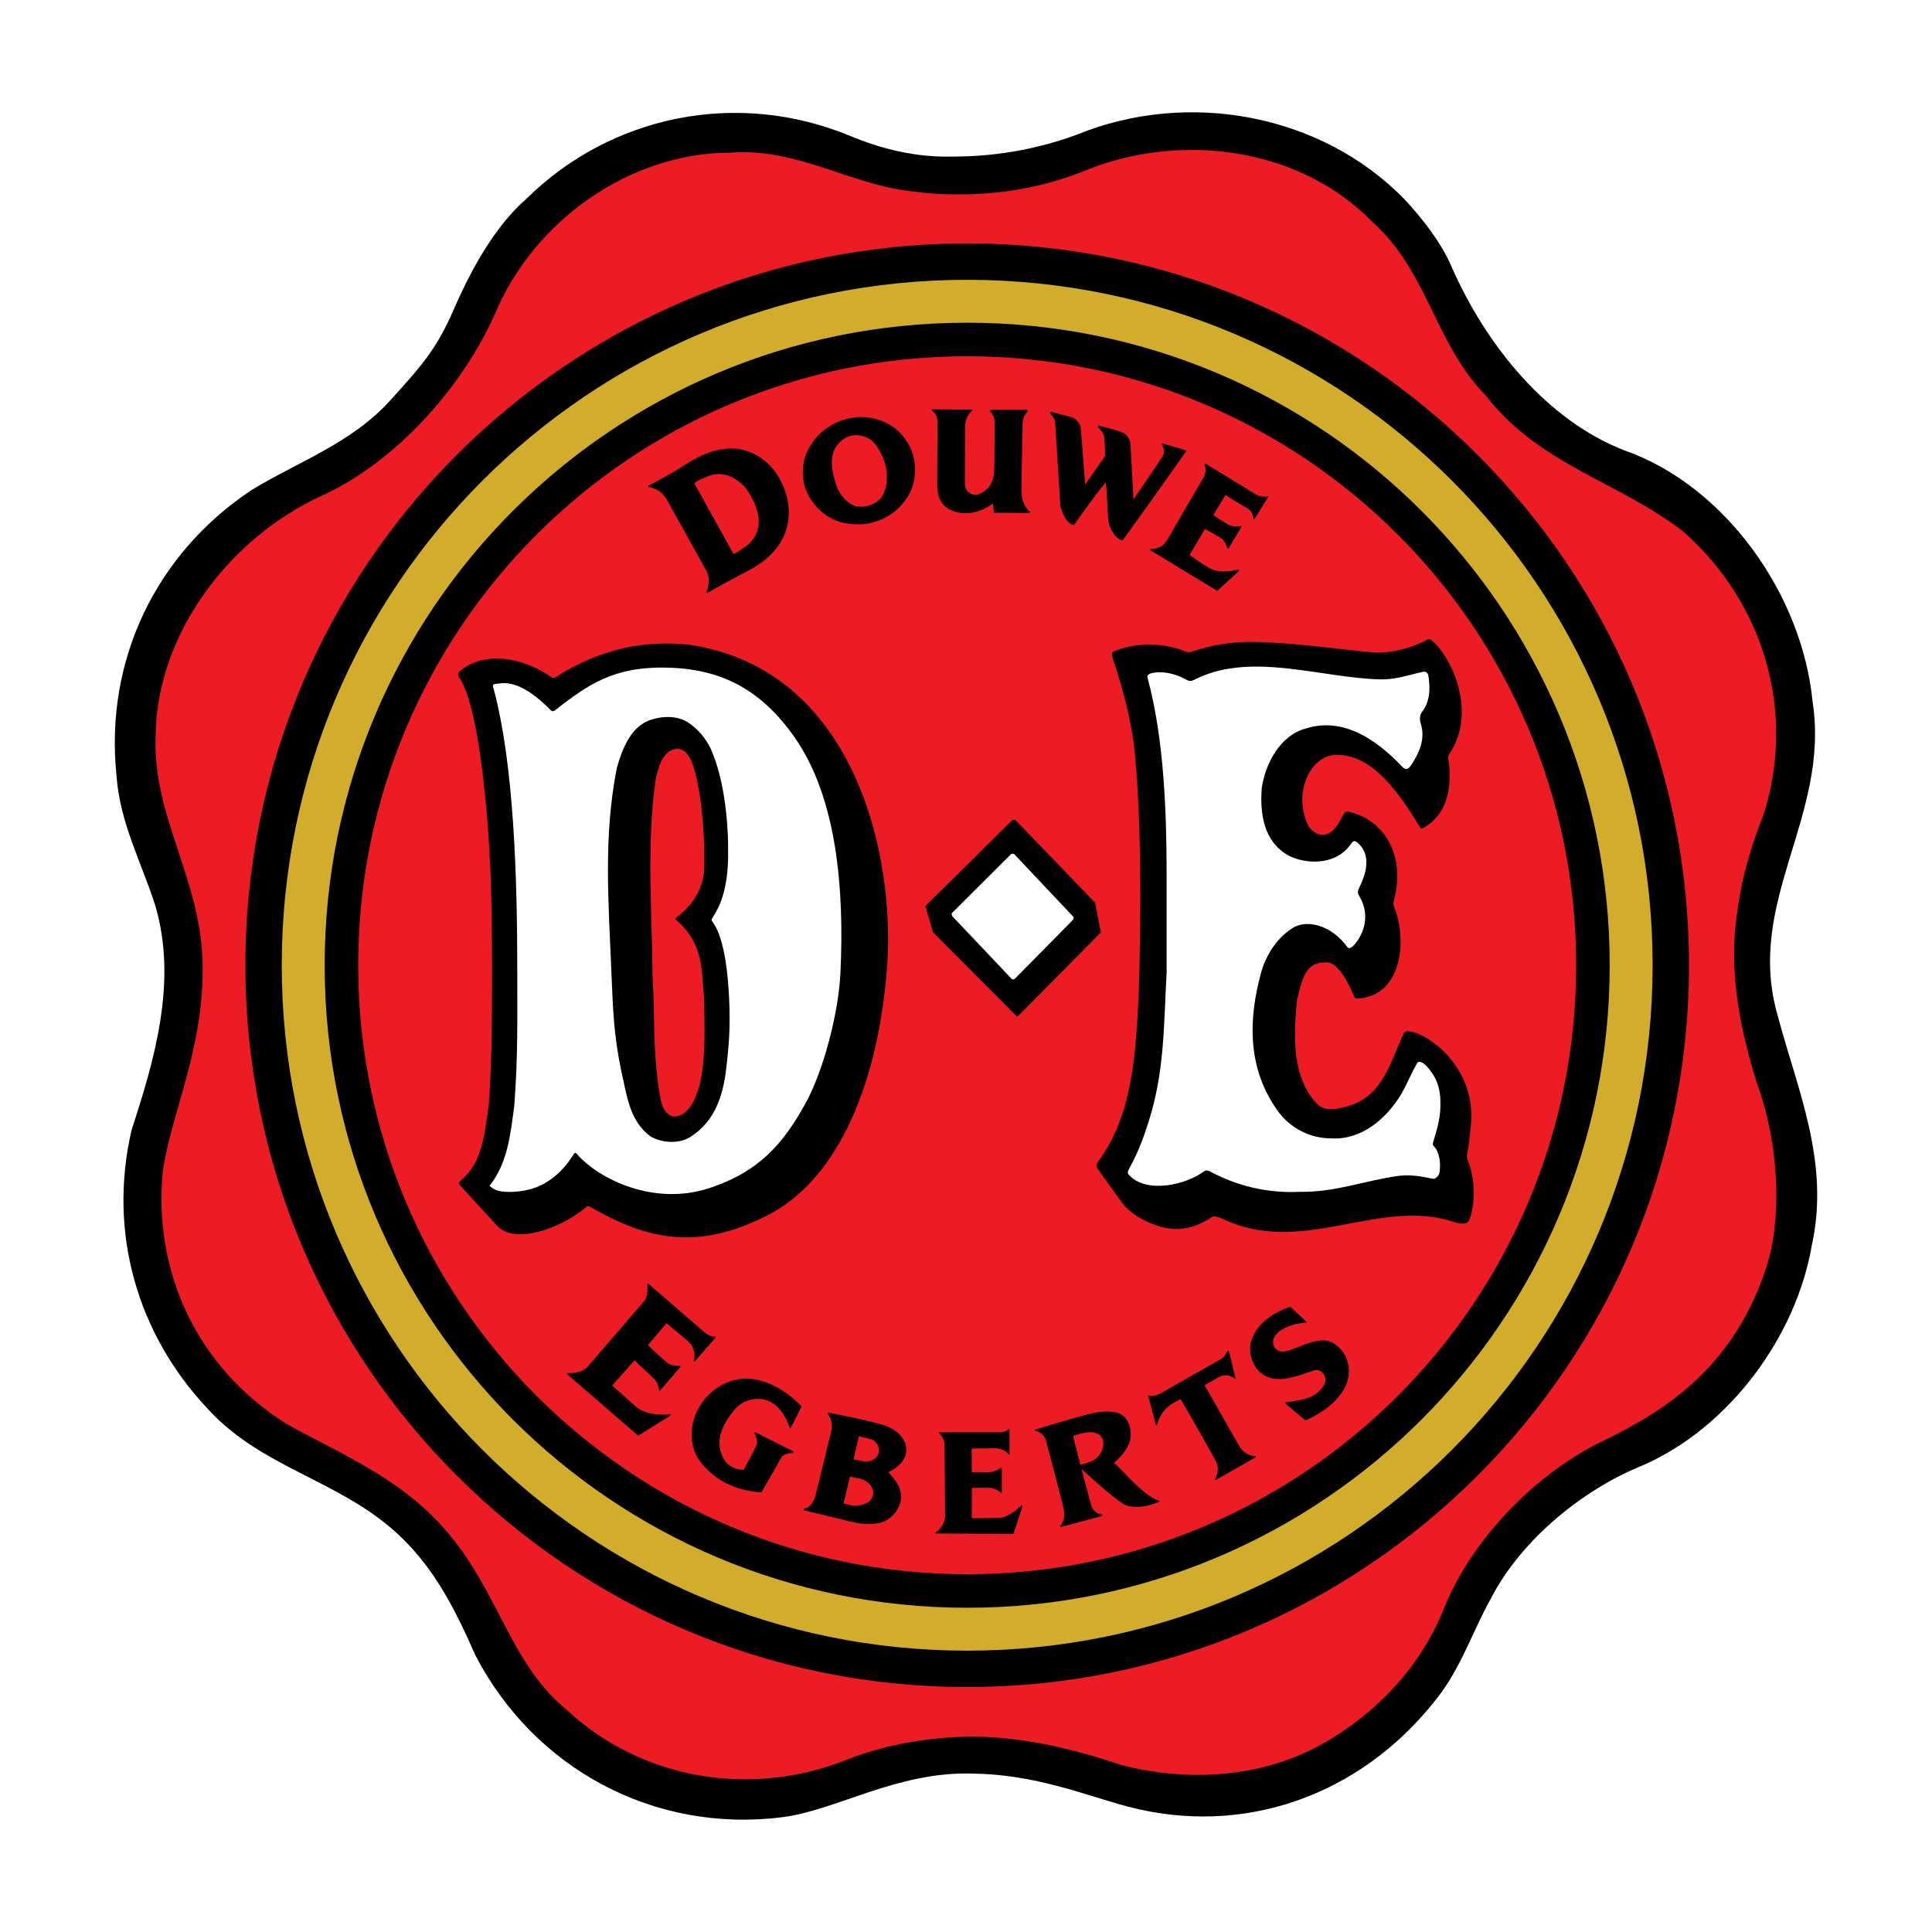 <?xml version="1.0" encoding="utf-8"?>
<!-- Generator: Adobe Illustrator 13.0.0, SVG Export Plug-In . SVG Version: 6.00 Build 14948)  -->
<!DOCTYPE svg PUBLIC "-//W3C//DTD SVG 1.0//EN" "http://www.w3.org/TR/2001/REC-SVG-20010904/DTD/svg10.dtd">
<svg version="1.0" id="Layer_1" xmlns="http://www.w3.org/2000/svg" xmlns:xlink="http://www.w3.org/1999/xlink" x="0px" y="0px"
	 width="192.756px" height="192.756px" viewBox="0 0 192.756 192.756" enable-background="new 0 0 192.756 192.756"
	 xml:space="preserve">
<g>
	<polygon fill-rule="evenodd" clip-rule="evenodd" fill="#FFFFFF" points="0,0 192.756,0 192.756,192.756 0,192.756 0,0 	"/>
	<path fill-rule="evenodd" clip-rule="evenodd" d="M97.017,176.951c6.29,0.074,11.235,2.15,15.418,3.268
		c11.657,3.113,23.299-1.107,30.76-10.568c2.532-3.098,3.665-6.795,5.563-10.193c3.03-5.861,9.192-10.857,15.056-13.223
		c8.76-3.797,15.422-12.957,16.954-22.018c1.833-8.26-1.466-15.557-3.396-22.85c-3.331-11.426,5.263-19.853,3.463-31.412
		c-1.065-10.759-8.794-21.518-18.752-25.015c-7.633-2.944-13.778-10.354-17.288-18.396c-1.031-2.362-2.832-4.688-4.663-6.654
		c-8.327-8.56-21.651-10.958-32.678-6.462c-3.702,1.374-7.785,2.14-11.78,2.183c-1.408,0.015-5.281,0.273-10.77-2.016
		c-11.316-4.721-23.982-2.098-32.443,6.295c-2.435,2.112-4.93,5.763-7.155,10.906c-1.786,4.128-3.269,5.707-6.335,9.113
		c-3.896,4.328-9.26,6.162-13.89,8.993c-9.46,6.296-14.656,16.888-13.457,28.48c0.333,4.73,2.498,8.661,3.864,12.958
		c2.265,7.627-0.133,15.555-2.364,22.417c-2.365,10.193,0.565,20.252,7.46,27.648c4.997,5.594,11.992,6.994,17.621,11.391
		c4.729,3.664,7.095,8.527,9.227,13.357c5.862,11.291,17.788,17.754,30.578,16.154C83.347,180.666,89.501,176.713,97.017,176.951
		L97.017,176.951z"/>
	<path fill-rule="evenodd" clip-rule="evenodd" fill="#ED1C24" d="M97.121,173.262c-4.352,0.016-8.84,0.797-12.583,2.285
		c-9.526,3.83-20.485,2.064-28.047-4.996c-6.14-5.066-6.846-12.979-13.499-19.438c-4.297-4.172-9.551-6.344-14.448-9.076
		c-8.761-5.529-13.323-14.988-12.292-25.314c0.991-6.094,3.972-11.916,3.972-20.086c0-8.75-4.963-14.904-4.705-23.083
		c0.067-10.293,7.362-19.886,16.622-24.116c7.428-3.397,14.023-10.859,17.254-18.154c3.897-9.26,13.391-16.021,23.45-16.055
		c6.894-0.499,12.024,3.298,18.486,3.898c1.374,0.199,2.738,0.259,4.069,0.269c2.944,0.026,7.685-0.274,12.911-2.393
		c9.577-3.88,21.427-2.273,28.621,5.155c5.562,4.964,6.195,12.092,11.292,17.288c5.362,6.961,13.324,8.626,19.72,13.59
		c8.026,7.095,11.258,17.92,8.026,28.179c-1.231,3.098-2.198,6.295-2.631,9.727c-0.966,5.962,0.333,12.026,2.031,17.387
		c1.706,4.568,2.742,12.363,0.825,18.211c-3.589,10.951-11.617,14.965-17.013,17.596c-6.396,3.332-12.358,9.594-15.056,16.189
		c-1.966,5.029-5.879,10.033-11.976,13.545c-6.096,3.51-13.54,3.977-20.334,2.211C107.092,174.488,102.191,173.312,97.121,173.262
		L97.121,173.262z"/>
	<path fill-rule="evenodd" clip-rule="evenodd" d="M96.496,168.314c39.771,0,72.014-32.242,72.014-72.013
		s-32.242-72.013-72.014-72.013S24.482,56.53,24.482,96.301S56.725,168.314,96.496,168.314L96.496,168.314z"/>
	<path fill-rule="evenodd" clip-rule="evenodd" fill="#D2AC2B" d="M96.496,164.688c37.769,0,68.387-30.617,68.387-68.386
		c0-37.768-30.618-68.386-68.387-68.386c-37.768,0-68.386,30.618-68.386,68.386C28.11,134.07,58.729,164.688,96.496,164.688
		L96.496,164.688z"/>
	<path fill-rule="evenodd" clip-rule="evenodd" d="M96.496,160.406c35.403,0,64.104-28.701,64.104-64.105
		c0-35.403-28.701-64.104-64.104-64.104c-35.404,0-64.104,28.701-64.104,64.104C32.392,131.705,61.092,160.406,96.496,160.406
		L96.496,160.406z"/>
	<path fill-rule="evenodd" clip-rule="evenodd" fill="#ED1C24" d="M96.496,157.061c33.556,0,60.759-27.203,60.759-60.759
		c0-33.555-27.203-60.758-60.759-60.758S35.737,62.746,35.737,96.301C35.737,129.857,62.94,157.061,96.496,157.061L96.496,157.061z"
		/>
	<path fill-rule="evenodd" clip-rule="evenodd" d="M92.995,40.842l3.997,0.02l0.013,0.104c0,0-0.72,0.458-0.72,1.667
		c0,0.666-0.021,5.196-0.021,5.487c0,0.556,0.125,0.959,0.77,1.214c0.555,0.217,2.05-0.501,2.141-2.178
		c0.062-1.166,0.054-4.398,0.054-5.064c0-0.667-0.482-1.084-0.482-1.084l0.078-0.125h3.677c0,0,0.1,0.131,0.018,0.197
		c-0.239,0.195-0.492,0.695-0.492,1.094c0,0.833-0.12,5.476-0.12,6.788c0,1.542,0.886,2.127,0.886,2.127l-0.075,0.083l-3.567-0.016
		c0,0-0.042-0.688-0.088-0.921c-1.065,0.799-2.531,1.232-3.83,0.799c-0.6-0.199-1.732-0.701-1.732-2.616s0.033-5.62,0.033-6.369
		c0-0.75-0.583-1.105-0.583-1.105L92.995,40.842L92.995,40.842z"/>
	<path fill-rule="evenodd" clip-rule="evenodd" d="M104.842,41.081c0.502,0.135,1.626,0.417,2.062,0.542
		c0.438,0.125,0.877,0.647,0.913,1.036c0.125,1.333,0.45,5.68,0.45,5.68l1.985-2.835c0,0-0.004-1.175-0.073-1.835
		c-0.058-0.536-0.393-0.774-0.551-0.955c-0.078-0.088-0.051-0.258-0.051-0.258s1.287,0.303,2.202,0.616
		c0.622,0.213,0.973,0.627,1.013,1.325c0.083,1.457,0.291,5.425,0.291,5.425s2.61-3.797,2.881-4.255
		c0.332-0.56,0.118-0.881-0.066-1.25c0.045,0.014,0.094-0.076,0.143-0.063c0.886,0.253,2.344,0.704,2.344,0.704
		s-4.534,6.446-6.399,8.978c-0.8-0.267-1.232-1.167-1.399-1.933c-0.133-1.299-0.1-2.631-0.267-3.864
		c-1.166,1.366-2.164,2.865-3.197,4.264c-0.8-0.267-1.1-1.166-1.333-1.898c0,0-0.49-7.92-0.512-8.315
		c-0.021-0.395-0.278-0.679-0.479-0.912C104.798,41.276,104.69,41.04,104.842,41.081L104.842,41.081z"/>
	<path fill-rule="evenodd" clip-rule="evenodd" d="M90.566,44.208c0.933,1.399,0.966,3.664,0.134,5.097
		c-1.133,2.099-3.465,3.264-5.863,2.964c-1.765-0.134-3.331-1.266-4.164-2.832c-0.766-1.299-0.766-3.331,0-4.663
		c1.033-1.965,3.098-3.165,5.296-3.165C87.869,41.676,89.568,42.476,90.566,44.208L90.566,44.208z M85.537,43.421
		c-1.1-0.081-2.003,0.774-2.298,1.453c-0.533,1.233-0.1,2.665,0.3,3.831c0.349,0.785,0.983,1.381,1.445,1.637
		c0.905,0.5,2.46,0.067,2.986-0.771c0.77-1.228,0.61-3.026-0.062-4.314C87.461,44.401,86.953,43.525,85.537,43.421L85.537,43.421z"
		/>
	<path fill-rule="evenodd" clip-rule="evenodd" d="M125.371,49.371c0.416,0.25,1.141,0.172,1.141,0.172l-0.008,0.089l-1.361,2.169
		l-0.083,0.035c0,0,0.058-0.762-0.671-1.159c-0.729-0.395-2.123-1.29-2.123-1.29l-1.216,2.011c0,0,1.119,0.728,1.453,0.915
		c0.657,0.371,1.323,0.154,1.323,0.154l0.046,0.088l-1.295,2.145l-0.133,0.011c0,0-0.13-0.756-0.754-1.11
		c-0.625-0.354-1.466-0.829-1.466-0.829l-1.532,2.586c0,0,1.183,0.924,2.182,1.424c1,0.5,2.694,0.037,2.694,0.037l0.075,0.121
		l-2.202,2.007l-6.689-4.059l0.035-0.109c0.484-0.06,1.127-0.007,1.699-0.978c0.687-1.166,3.214-5.509,3.547-6.091
		c0.333-0.583,0.287-1.07,0.119-1.361c0.021-0.083,0.114-0.1,0.114-0.1S125.083,49.198,125.371,49.371L125.371,49.371z"/>
	<path fill-rule="evenodd" clip-rule="evenodd" d="M77.676,47.572c1.707,2.915,1.628,6.928-2.964,9.331
		c-2.373,1.241-3.827,2.072-4.149,2.258c-0.046,0.027-0.089-0.064-0.089-0.064s0.529-1.208,0.008-2.131c0,0-3.44-6.221-3.947-7.112
		c-0.672-1.181-1.882-1.273-1.882-1.273c0.05-0.026-0.027-0.092,0.021-0.117c1.464-0.755,2.111-1.109,4.046-2.32
		C74.214,42.71,77.085,46.562,77.676,47.572L77.676,47.572z M70.635,47.51c-1.166,0.458-1.361,0.708-1.361,0.708l3.915,7.065
		c0,0,0.54-0.262,1.207-0.762c1.769-1.326,1.701-3.446,0.017-5.816C73.934,48.166,72.523,46.768,70.635,47.51L70.635,47.51z"/>
	<path fill-rule="evenodd" clip-rule="evenodd" d="M70.207,132.852c0.77,0.686,1.168,0.471,1.168,0.471l0.022,0.119l-2.094,2.398
		l-0.097-0.029c0,0,0.431-1.176-0.641-2.068c-0.999-0.834-2.069-1.729-2.069-1.729l-1.853,2.193c0,0,1.425,1.348,1.904,1.742
		c0.479,0.396,1.293,0.291,1.293,0.291l0.07,0.107l-2.061,2.398l-0.088,0.004c0,0-0.008-0.729-0.549-1.229
		c-0.542-0.5-1.903-1.799-1.903-1.799l-2.228,2.506c0,0,1.191,1.088,2.378,2.129s3.431,0.746,3.431,0.746l-0.013,0.137l-3.206,2.002
		l-7.086-6.133v-0.117c0.7,0.033,1.527-0.086,2.027-0.619c0,0,5.272-6.1,5.68-6.592c0.407-0.49,0.291-1.645,0.291-1.645l0.071-0.084
		C64.657,128.053,69.876,132.555,70.207,132.852L70.207,132.852z"/>
	<path fill-rule="evenodd" clip-rule="evenodd" d="M79.962,140.299c-0.345,0.787-1.095,2.203-1.095,2.203h-0.066
		c-0.333-1.133-1.1-2.365-2.298-2.799c-1.1-0.334-2.298-0.033-3.098,0.801c-1.14,1.346-2.012,2.848-1.453,4.463
		c0.548,1.801,2.252,1.666,2.252,1.666s0.978-1.846,1.228-2.324c0.299-0.574-0.162-1.307-0.162-1.307l0.083-0.109l3.776,1.898
		l0.009,0.18c0,0-0.891-0.066-1.204,0.475c-0.313,0.541-1.249,2.23-1.965,3.451c-2.465-0.133-4.896-1.232-6.329-3.396
		c-0.866-1.367-0.799-3.398-0.067-4.764c0.933-1.898,2.898-3.264,5.063-3.197C76.736,137.705,78.488,138.795,79.962,140.299
		L79.962,140.299z"/>
	<path fill-rule="evenodd" clip-rule="evenodd" d="M100.617,145.107c0,0-0.336-0.615-1.439-0.615c-1.104,0-2.236,0.037-2.236,0.037
		l0.013,2.352c0,0,1.183-0.016,1.661,0c0.584,0.021,1.249-0.438,1.249-0.438l0.088,0.035v2.426l-0.062,0.061
		c0,0-0.492-0.518-1.2-0.529c-0.437-0.008-1.724,0.012-1.724,0.012l-0.012,3.023c0,0,1.505-0.014,2.611-0.014
		c1.145,0,2.353-1.295,2.353-1.295l0.1,0.1l-0.908,2.77l-7.77-0.037l-0.029-0.078c0,0,0.979-0.584,0.979-1.688
		s-0.055-6.396-0.055-7.104s-0.578-1.17-0.578-1.17l0.099-0.055h6.133c0.426-0.012,0.764-0.338,0.764-0.338l0.064,0.072v2.477
		L100.617,145.107L100.617,145.107z"/>
	<path fill-rule="evenodd" clip-rule="evenodd" d="M111.509,140.969c1.436,0.438,1.451,2.387,1.139,3.053s-0.542,1.066-1.52,1.939
		c0.854,0.605,2.747,3.17,4.546,3.803v0.066c-1.066,0.432-2.397,0.766-3.53,0.266c-1.433-0.898-4.239-3.543-4.239-3.543
		s0.818,3.15,0.975,3.646c0.263,0.836,1.111,0.926,1.111,0.926l-0.058,0.129l-4.093,1.094l-0.088-0.076c0,0,0.653-0.549,0.354-1.816
		c-0.354-1.5-1.757-6.754-1.757-6.754c-0.271-0.838-1.078-0.967-1.078-0.967l-0.021-0.092c0,0,3.724-1.141,5.284-1.535
		C109.98,140.74,110.922,140.791,111.509,140.969L111.509,140.969z M107.055,143.268l0.744,2.879c0,0,0.717-0.184,1.143-0.373
		c1.463-0.648,1.859-3.371-0.854-2.801C107.692,143.055,107.055,143.268,107.055,143.268L107.055,143.268z"/>
	<path fill-rule="evenodd" clip-rule="evenodd" d="M88.494,142.301c1.061,0.438,1.932,1.266,1.932,2.365
		c0,1.033-0.933,1.832-1.799,2.199c0.7,0.799,1.366,1.564,1.265,2.697c-0.099,1-0.932,1.967-1.864,2.299
		c-0.866,0.268-1.932,0.234-2.798,0.033c-1.666-0.4-5.046-1.219-5.046-1.219l-0.003-0.15c0,0,0.874-0.025,1.208-1.42
		c0.298-1.252,1.294-5.234,1.544-6.338c0.25-1.104-0.375-1.729-0.375-1.729l0.059-0.111
		C82.615,140.928,87.432,141.863,88.494,142.301L88.494,142.301z M86.928,143.602c-0.437-0.125-1.245-0.305-1.245-0.305l-0.52,2.303
		c0,0,0.462,0.104,0.774,0.166c0.765,0.154,1.453-0.074,1.703-0.719C87.891,144.4,87.366,143.725,86.928,143.602L86.928,143.602z
		 M85.879,147.543c-0.458-0.082-1.078-0.225-1.078-0.225L84.163,150c0,0,0.516,0.133,0.683,0.176
		c0.611,0.152,1.917-0.018,2.207-0.85C87.42,148.273,86.248,147.611,85.879,147.543L85.879,147.543z"/>
	<path fill-rule="evenodd" clip-rule="evenodd" d="M122.482,134.783c0,0,0.069-0.029,0.109-0.033
		c0.238,0.898,0.671,2.777,0.671,2.777l-0.06,0.025c0,0-0.707-0.664-1.63-0.139c-0.851,0.484-1.393,0.789-1.393,0.789
		s2.771,4.846,3.4,5.973c0.66,1.182,1.689,1.104,1.689,1.104l0.011,0.111l-3.981,2.266l-0.077-0.053c0,0,0.552-0.971,0.096-1.807
		c-1.145-2.127-3.528-6.211-3.528-6.211s0.15-0.096-0.69,0.373c-1.387,0.775-1.643,2.166-1.643,2.166l-0.111,0.113l-0.79-2.947
		l0.082-0.068c0,0,0.501,0.168,1.08-0.162c0.58-0.33,5.827-3.314,6.135-3.49S122.482,134.783,122.482,134.783L122.482,134.783z"/>
	<path fill-rule="evenodd" clip-rule="evenodd" d="M130.323,131.848l0.038,0.096c0,0-1.06,0.09-1.439,0.264
		c-0.734,0.229-1.568,0.625-1.872,1.391c-0.102,0.365-0.003,0.732,0.263,1c0.33,0.334,0.864,0.271,1.265,0.139
		c1.208-0.371,3.18-1.521,4.435-0.744c1.568,0.971,1.671,2.586,1.515,3.404c-0.542,2.85-4.288,4.316-4.288,4.316l-1.986-1.682
		l0.001-0.133c1.433-0.16,3.198-0.352,3.905-1.848c0.307-0.604-0.242-1.547-1.026-1.336c-1.701,0.559-4.171,1.678-5.663-0.061
		c-0.661-0.836-0.988-2.037-0.551-3.102c0.607-1.596,2.111-2.555,3.612-3.113l0.221-0.047L130.323,131.848L130.323,131.848z"/>
	<path fill-rule="evenodd" clip-rule="evenodd" d="M76.745,121.158c-7.101,3.703-12.159,2.527-17.8-0.711
		c-0.269-0.154-0.339-0.115-0.508,0.025c-2.669,2.223-7.122,3.67-8.827,1.832c-1.941-2.094-3.665-3.998-3.665-3.998
		c-0.263-0.197-0.135-0.414,0.059-0.572c2.215-1.793,2.353-4.848,2.772-7.588c0.3-4.598,0.316-8.26,0.316-13.092
		c0-7.327-0.115-13.234-0.987-20.251c-1.008-8.103-2.349-9.26-2.349-9.26s-0.079-0.388,0.051-0.508
		c2.168-2.005,6.116-1.672,9.238,0.557c0.053,0.039,0.286,0.036,0.349-0.005c4.791-3.066,9.224-3.669,13.268-3.275
		c16.607,2.372,20.735,21.06,19.827,32.376C87.476,109.342,82.998,117.9,76.745,121.158L76.745,121.158z M67.518,91.834
		c-0.113-0.089-0.19-0.183-0.008-0.32c1.831-1.385,2.852-3.219,2.752-5.45c0.066-3.265-0.357-7.32-1.087-9.589
		c-0.371-1.156-0.825-1.739-1.644-1.77c-1.499,0.167-1.833,1.898-2.132,3.131C64.5,84.432,65.044,90.672,65.11,97.5
		c0.066,0.033-0.002-0.033,0,0c0.266,4.697-0.011,7.084,0.688,11.58c0.167,0.934,0.366,2.1,1.432,2.332
		c1.566-0.1,2.132-1.799,2.531-2.998c0.7-2.799,0.533-6.229,0.466-9.061C69.982,96.945,70.236,94.188,67.518,91.834L67.518,91.834z"
		/>
	<polygon fill-rule="evenodd" clip-rule="evenodd" points="101.294,81.799 109.267,90.07 109.829,93.034 101.557,101.387 
		101.418,101.373 93.092,93.026 92.334,90.385 101.027,81.792 101.294,81.799 	"/>
	<polygon fill-rule="evenodd" clip-rule="evenodd" fill="#FFFFFF" points="101.165,85.189 107.14,91.522 107.052,91.772 
		101.211,97.693 100.979,97.713 94.986,91.381 94.936,91.135 100.906,85.185 101.165,85.189 	"/>
	<path fill-rule="evenodd" clip-rule="evenodd" d="M139.184,90.725c-0.135-0.351-0.227-0.446-0.105-0.909
		c1.192-4.56-1.025-8.137-4.659-8.848c-0.194,0.002-0.248,0.07-0.353,0.252c-0.481,0.84-0.968,2.017-2.115,2.079
		c-0.533-0.034-1-0.333-1.365-0.799c-1.683-3.298,0.127-7.194,2.765-7.194c3.297,0.033,5.732,2.948,8.373,7.319
		c0.082,0.05,0.141,0.066,0.208,0.013c2.682-1.426,2.96-4.554,2.554-6.958c-0.026-0.155,0.006-0.305,0.104-0.449
		c2.842-4.174,0.217-9.731-1.739-11.337c-0.062-0.053-0.207-0.183-0.39-0.105c-1.489,0.816-3.414,1.357-5.279,1.324
		c-4.264-0.4-8.394-1.066-12.758-1.066c-1.974,0.032-3.744,0.372-5.613,1c-0.174,0.048-0.343,0.025-0.528-0.051
		c-2.453-1.014-5.315-0.805-7.106-0.017c-0.343,0.168-0.227,0.206-0.176,0.667c1.059,3.144,1.92,6.393,2.229,9.602
		c0.924,9.544,0.369,24.106,0.369,24.106c-0.3,5.996-0.633,11.992-4.098,16.623c-0.137,0.182-0.124,0.453-0.023,0.594
		c0.103,0.146,2.477,3.436,2.477,3.436c0.377,0.564,1.337,1.387,2.623,1.939c1.993,0.857,3.872,1.102,6.316-0.508
		c0.338-0.273,1.272,0.275,1.898,0.523c7.731,3.061,15.016-2.477,22.351-0.023c0.38,0.127,1.196,0.301,1.43-0.166
		c0.692-1.824,0.582-4.215-0.134-6.018c-0.084-0.209-0.104-0.426-0.06-0.641c0.181-0.875,0.261-1.816,0.359-2.736
		c0.638-5.875-4.275-9.24-6.018-9.463c-0.42-0.053-0.573-0.078-0.703,0.271c-1.233,2.598-1.97,5.861-5.067,7.027
		c-1.133,0.334-2.631,0.898-3.598-0.133c-2.465-2.631-2.298-6.662-1.966-10.193c0.671-3.186,1.281-3.82,2.921-3.877
		c1.229-0.043,2.311,2.262,2.763,3.354c0.129,0.268,0.152,0.279,0.446,0.258C140.052,99.277,140.287,93.58,139.184,90.725
		L139.184,90.725z"/>
	<path fill-rule="evenodd" clip-rule="evenodd" fill="#FFFFFF" d="M125.822,97.031c-1.272,4.645-1.333,9.219,1.3,13.281
		c1.266,2.064,3.363,3.266,5.729,3.266c3.031,0.166,5.496-2,6.962-4.432c0.566-0.998,0.999-2.064,1.565-3.064
		c0.171-0.316,0.618-0.029,0.797,0.133c1.033,1,1.532,2.232,1.532,3.699c0.062,1.412-0.302,2.654-0.672,3.885
		c-0.096,0.314-0.13,0.412,0.03,0.57c0.531,0.529,0.723,1.678,0.542,2.672c-0.066,0.268-0.377,0.611-0.664,0.566
		c-1.099-0.232-2.132-0.434-3.332-0.299c-3.33,0.432-6.361,1.664-9.892,1.598c-3.298,0.168-6.329-0.6-8.994-2.031
		c-0.277-0.15-0.492-0.1-0.616-0.004c-1.668,1.283-5.6,2.256-7.395,0.434c-0.266-0.271-0.228-0.402-0.017-0.787
		c0.837-1.523,1.366-2.906,1.898-4.605c1.6-5.029,1.499-9.477,1.799-14.94v-9.477c0-6.561-0.263-13.686-1.86-19.714
		c-0.072-0.324-0.162-0.414,0.296-0.604c1.065-0.267,2.353,0.007,3.33,0.528c0.629,0.336,0.58,0.308,1.337-0.049
		c5.49-2.593,12.419-0.013,18.148,0.12c1.566,0.067,2.965-0.465,4.397-0.766c0.233,0,0.41,0.114,0.467,0.399
		c0.133,0.9,0.298,2.379-0.613,3.588c-0.239,0.317-0.285,0.778-0.157,1.165c0.568,1.706-0.348,3.227-0.887,4.079
		c-0.372,0.585-0.611,0.613-0.975,0.229c-2.525-2.663-5.862-4.963-9.56-3.797c-2.598,0.667-4.063,3.498-4.431,5.929
		c-0.2,2.598,0.2,5.363,2.632,6.729c1.499,0.833,4.676,1.17,6.262-1.125c0.246-0.356,0.391-0.418,0.82,0.013
		c1.295,1.303,0.578,3.21-0.021,4.409c-0.178,0.4-0.091,0.559,0.045,0.787c1.275,2.136,0.193,4.149-0.628,4.971
		c-0.255,0.256-0.464,0.248-0.575,0.096c-1.511-2.069-3.738-2.723-5.237-2.024C127.326,93.514,126.247,95.479,125.822,97.031
		L125.822,97.031z"/>
	<path fill-rule="evenodd" clip-rule="evenodd" fill="#FFFFFF" d="M79.277,73.563c4.238,6.056,4.963,15.169,4.576,23.476
		c-0.193,4.109-1.728,9.908-3.541,13.145c-2.107,3.76-4.426,6.674-9.55,8.357c-5.579,1.832-11.109-0.961-13.215-3.418
		c-0.148-0.174-0.252-0.07-0.325,0.049c-1.184,1.938-2.771,3.059-4.271,3.465c-1.504,0.408-2.948,0.311-3.448,0.102
		c-0.5-0.207-0.656-0.461-0.667-0.436c1.828-2.252,2.107-5.225,2.473-7.99c0.367-4.863,0.3-8.26,0.3-13.258
		c0-9.627-0.338-20.75-2.341-28.257c-0.075-0.281-0.209-0.517,0.134-0.55c0.631-0.06,2.305-0.717,5.577,2.643
		c0.081,0.084,0.247,0.086,0.339,0.014c3.327-2.59,5.888-4.425,11.269-4.295C71.869,66.736,75.886,68.717,79.277,73.563
		L79.277,73.563z M72.625,105.004c0.234-2.223,0.221-4.703-0.008-7.266c-0.281-3.167-0.883-4.882-1.521-5.754
		c-0.138-0.188-0.133-0.24,0.06-0.534c0.704-1.071,1.456-2.782,1.492-6.086c0.035-3.164-0.335-7.54-1.753-10.692
		c-0.5-1.032-1.266-1.932-2.165-2.532c-1.033-0.732-2.499-0.732-3.665-0.366c-2.131,0.6-2.998,2.998-3.53,4.863
		c-1.333,6.828-0.833,13.19-0.533,20.417c0.166,3.898,0.233,6.098,0.966,9.727c0.566,2.365,0.766,4.996,2.931,6.596
		c1.133,0.666,2.831,0.768,3.964,0.066C72.235,111.312,72.38,107.328,72.625,105.004L72.625,105.004z"/>
</g>
</svg>

